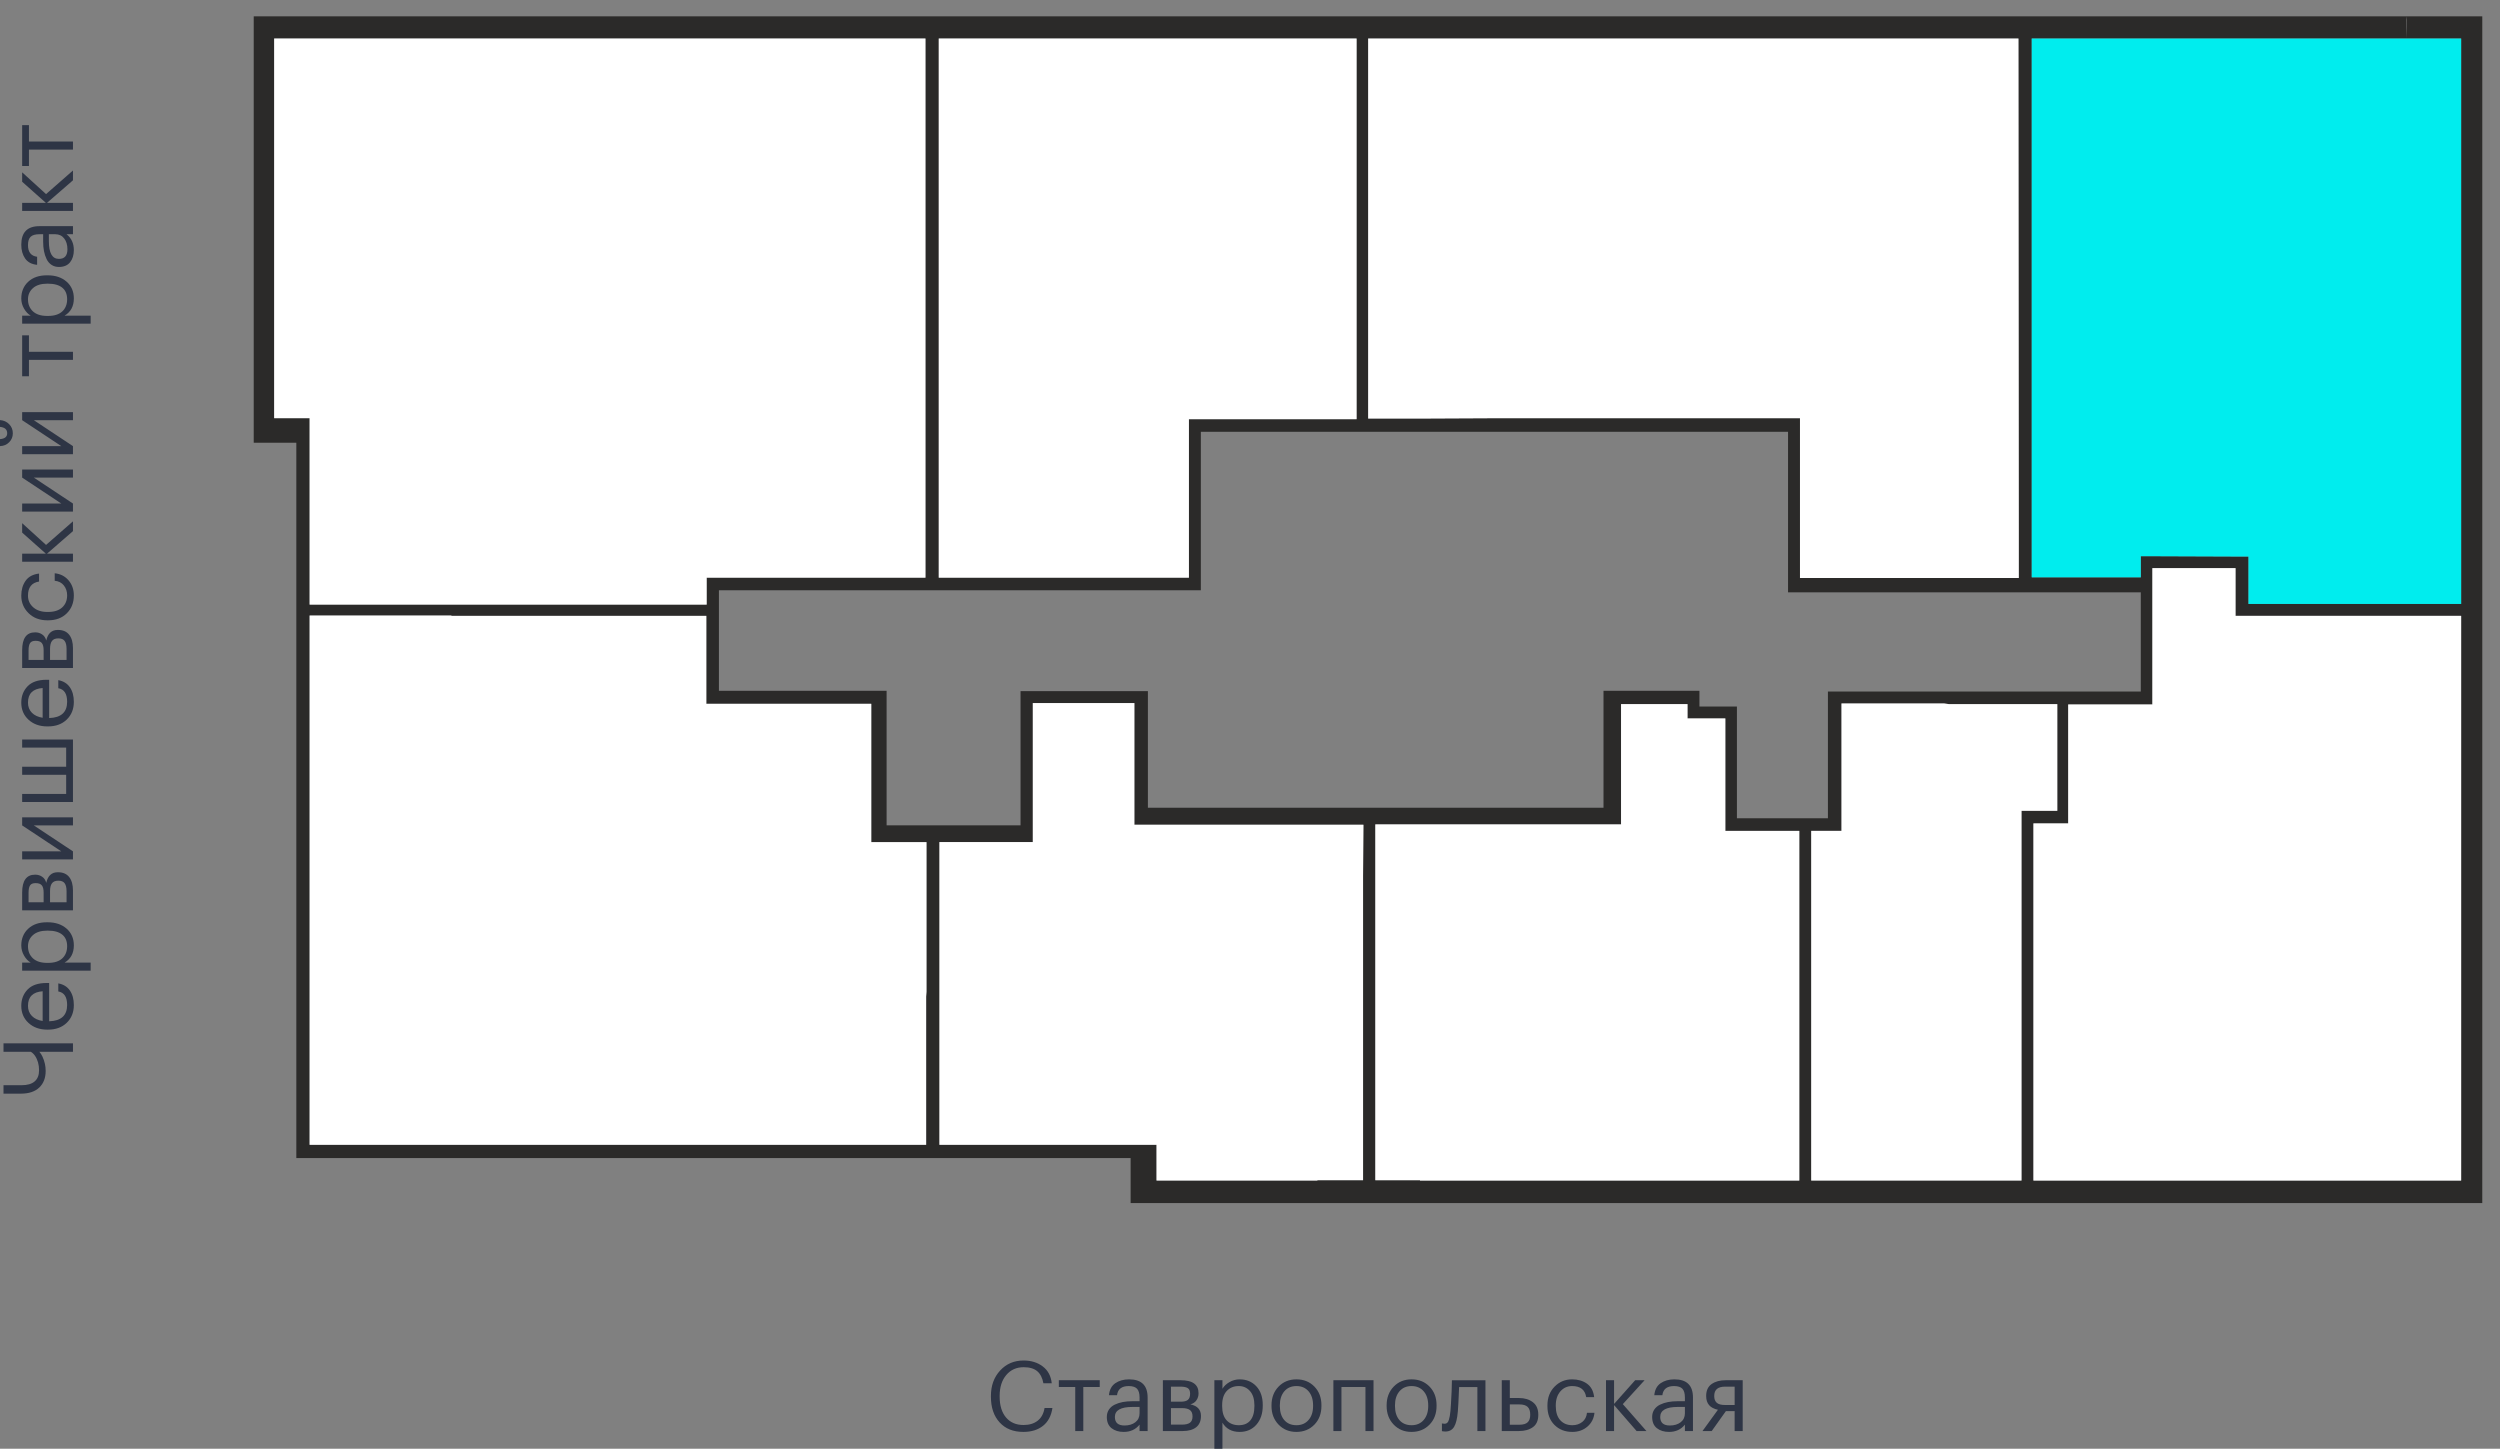 <?xml version="1.0" encoding="utf-8"?><!--Generator: Adobe Illustrator 26.2.1, SVG Export Plug-In . SVG Version: 6.00 Build 0)--><svg version="1.1" id="Слой_1" xmlns:xodm="http://www.corel.com/coreldraw/odm/2003" xmlns="http://www.w3.org/2000/svg" xmlns:xlink="http://www.w3.org/1999/xlink" x="0px" y="0px" viewBox="0 0 733.547 425.083" style="enable-background:new 0 0 733.547 425.083;" xml:space="preserve"><rect x="0" y="0" width="733.547" height="425.083" fill="#808080" stroke="none"/><style type="text/css">.st0{fill-rule:evenodd;clip-rule:evenodd;fill:#2B2A29;}
	.st1{fill:#2E3545;}
	.st2{fill:#FFFFFF;}
	.st3{fill:#00EDEE;}</style><path class="st0" d="M728.347,167.4h-0V11.3v-6.5H722.147h-15.9v6.5c0,0,15.9,0,15.9,0
	v165.9h-62.4v-10.4v-3.5h-2l-26.2-0.1H628.147v3.5v2.7h-2.4h-29.6V141.5v-2v-30.4
	v-9.5v-33V65V11.3h12.8h97.3c0,0-0.1-6.5,0-6.5h-97.3h-30.4H416.347h-30.4h-97.7
	h-30.4H80.447h-6v6.5v100.5v18.1h12.5v206v0v3.9h244.8V353h6h14.7H515.147h30.1
	h33.8H609.147h113h6.2v-6.6V335.5V189.3h0V167.4z M625.747,173.8h2.4v29.1
	h-21.3H603.647h-10.9h-56.4v3.5v33.7h-14.4H509.647v-29.3v-1.7v-1.8h-3.4
	H498.647v-4.6h-3.5h-19.5h-3.4H471.647h-1.151v3.9V237h-35.449h-4.8h-31.2H394.147h-57.332
	v-30.4v-3.8h-0.468h-3.5h-29.8h-3.6v3.5v0.8v2.1v32.967H260.147V206.5v-3.8h-49.2
	v-29.5H260.147h45.1h43.6h3.5v-3.8v-42.7H380.647h14.9h129.1v47.1h3.5h24h40.1
	H625.747z M416.347,11.3h162.2h13.7l0.1,145.8v12.5h-40.2h-24v-43v-3.9h-3.5h-83.1
	h-1.4l-21.3,0.1h-17.4v-111.5H416.347z M288.247,11.3h97.7h12.1V65.5v1.9v18.2
	v2.1V123h-21.7h-14.4h-1.9h-11.2v3.7V169.5h-40.8h-2.8h-29.8v-45.2v-1.5v-111.5
	H288.247z M90.847,129.8v-7.1H80.447v-10.9v-100.5h177.4h13.7v72.4v3.7v34.4
	v7.6V169.5H260.147h-23.8h-3.4H210.647h-1.4h-1.9v2.4v5.5h-29.3h-1.5h-30.3h-1.2
	h-1.5h-11.1H90.847v-47.5V129.8z M90.847,335.9V180.6h41.6v0.1h11.8h2h30.2h1.5
	h29.3V206.5h3.7H255.647v30.2v1.6V240v5.2v1.9h16.2V291l-0.1,1.4v43.5H90.847z
	 M352.447,346.4h-13.1v-10.5h-7.6H275.647v-43.5v-1.2v-44.128h27.4v-10.272v-4.2
	v-26.3h29.8v0.3V240.5v1.49h1.7h1.8h63.706L399.947,257v33.6v55.7h-13.4
	v0.1h-34.1V346.4z M416.647,346.4v-0.1h-13.1v-55.7V289v-47.11H433.647h4h1.7
	h20.2h6.9h2h5.7h1.5v-35.29h19.5v0.7v3.5h3.5h7.6v25.9v1.9V242v1.8h2.5h0.9
	h12.3h6v102.6H416.647z M579.047,346.4h-47.6V243.8c5.286,0,7.787,0,8.883,0v-2.2
	v-35.2h30.017l1.5,0.2h20.9H603.647v31.3h-7h-3.5V241.5v104.9H579.047z M722.147,346.4h-113
	h-12.5v-59.7v-1.8v-43.3h10.2v-1.4v-1.1V238v-2.4v-28.9h21.1h0.5h3.1V205v-2
	v-2L631.547,201v-34.3h24.4v10.4v3.6h2.1h1.7H722.147V335.5V346.4z"/><g><path class="st1" d="M21.41,308.614h-9.863c0.38,0.437,0.694,0.931,0.941,1.482
		c0.608,1.331,0.912,2.709,0.912,4.133c0,2.053-0.628,3.678-1.881,4.875
		c-1.254,1.197-3.06,1.796-5.416,1.796H1.027v-2.48h5.331c1.673,0,2.941-0.37,3.806-1.111
		c0.864-0.741,1.297-1.825,1.297-3.25c0-1.673-0.399-3.097-1.197-4.277
		c-0.361-0.513-0.77-0.901-1.226-1.168H1.027v-2.48h20.383V308.614z"/><path class="st1" d="M21.666,294.902c0,2.129-0.694,3.863-2.081,5.203s-3.212,2.01-5.473,2.01
		h-0.229c-2.242,0-4.076-0.651-5.502-1.953c-1.426-1.301-2.138-2.979-2.138-5.031
		c0-1.901,0.612-3.493,1.839-4.776c1.225-1.283,3.083-1.924,5.573-1.924h0.77v11.232
		c3.516-0.114,5.273-1.71,5.273-4.79c0-2.337-0.864-3.657-2.594-3.962v-2.366
		c1.482,0.267,2.613,0.96,3.393,2.081C21.278,291.747,21.666,293.172,21.666,294.902z
		 M12.515,290.854c-2.869,0.21-4.305,1.634-4.305,4.277c0,1.197,0.38,2.185,1.14,2.964
		c0.761,0.78,1.815,1.274,3.164,1.482C12.515,299.577,12.515,290.854,12.515,290.854z"/><path class="st1" d="M6.501,284.81v-2.366h2.508c-0.76-0.436-1.411-1.121-1.952-2.052
		s-0.812-1.929-0.812-2.994c0-1.995,0.674-3.625,2.023-4.888
		c1.35-1.264,3.175-1.897,5.474-1.897h0.229c2.299,0,4.157,0.623,5.573,1.868
		c1.416,1.245,2.124,2.884,2.124,4.917c0,2.281-0.902,3.963-2.709,5.046h7.641v2.366H6.501z
		 M19.699,277.626c0-1.482-0.479-2.613-1.44-3.393c-0.959-0.778-2.351-1.168-4.176-1.168
		h-0.229c-1.805,0-3.197,0.433-4.176,1.297c-0.979,0.865-1.469,1.963-1.469,3.293
		c0,1.444,0.48,2.618,1.44,3.521c0.96,0.902,2.362,1.354,4.205,1.354h0.229
		c1.843,0,3.241-0.442,4.191-1.326C19.224,280.32,19.699,279.127,19.699,277.626z"/><path class="st1" d="M6.501,267.108v-5.218c0-3.496,1.264-5.245,3.791-5.245h0.086
		c0.723,0,1.383,0.2,1.981,0.599c0.599,0.399,1.003,0.998,1.212,1.797
		c0.456-2.072,1.578-3.108,3.364-3.108h0.085c1.445,0,2.538,0.47,3.279,1.411
		c0.741,0.941,1.111,2.248,1.111,3.921v5.844H6.501z M8.382,264.741h4.418v-2.851
		c0-0.988-0.18-1.696-0.542-2.124c-0.361-0.427-0.95-0.641-1.768-0.641h-0.085
		c-0.76,0-1.288,0.224-1.582,0.67s-0.442,1.154-0.442,2.124v2.822H8.382z M14.682,264.741
		h4.846v-3.25c0-1.045-0.186-1.819-0.556-2.323c-0.371-0.503-0.974-0.755-1.811-0.755
		H17.076c-0.835,0-1.443,0.252-1.823,0.755c-0.38,0.505-0.571,1.278-0.571,2.323
		C14.682,261.491,14.682,264.741,14.682,264.741z"/><path class="st1" d="M21.41,252.169H6.501v-2.366h11.488l-11.488-7.612v-2.366h14.909v2.366H9.921
		l11.488,7.612C21.41,249.803,21.41,252.169,21.41,252.169z"/><path class="st1" d="M6.501,235.322v-2.366h12.914v-5.617H6.501v-2.365h12.914v-5.617H6.501v-2.366
		h14.909v18.331H6.501z"/><path class="st1" d="M21.666,205.93c0,2.129-0.694,3.863-2.081,5.203s-3.212,2.01-5.473,2.01
		h-0.229c-2.242,0-4.076-0.651-5.502-1.953c-1.426-1.301-2.138-2.979-2.138-5.031
		c0-1.901,0.612-3.493,1.839-4.776c1.225-1.283,3.083-1.924,5.573-1.924h0.77v11.232
		c3.516-0.114,5.273-1.71,5.273-4.79c0-2.337-0.864-3.657-2.594-3.963v-2.366
		c1.482,0.267,2.613,0.96,3.393,2.081C21.278,202.775,21.666,204.201,21.666,205.93z
		 M12.515,201.882c-2.869,0.21-4.305,1.634-4.305,4.277c0,1.197,0.38,2.185,1.14,2.964
		c0.761,0.779,1.815,1.274,3.164,1.482C12.515,210.605,12.515,201.882,12.515,201.882z"/><path class="st1" d="M6.501,196.01v-5.218c0-3.496,1.264-5.245,3.791-5.245h0.086
		c0.723,0,1.383,0.199,1.981,0.599c0.599,0.399,1.003,0.998,1.212,1.797
		c0.456-2.072,1.578-3.108,3.364-3.108h0.085c1.445,0,2.538,0.47,3.279,1.411
		c0.741,0.941,1.111,2.248,1.111,3.921v5.844C21.41,196.01,6.501,196.01,6.501,196.01z
		 M8.382,193.643h4.418v-2.851c0-0.988-0.18-1.696-0.542-2.124
		c-0.361-0.427-0.95-0.641-1.768-0.641h-0.085c-0.76,0-1.288,0.224-1.582,0.67
		s-0.442,1.154-0.442,2.124v2.822H8.382z M14.682,193.643h4.846v-3.25
		c0-1.045-0.186-1.819-0.556-2.323c-0.371-0.503-0.974-0.755-1.811-0.755H17.076
		c-0.835,0-1.443,0.252-1.823,0.755c-0.38,0.505-0.571,1.278-0.571,2.323
		C14.682,190.393,14.682,193.643,14.682,193.643z"/><path class="st1" d="M21.666,174.715c0,2.129-0.688,3.878-2.067,5.245
		c-1.377,1.369-3.206,2.053-5.487,2.053h-0.229c-2.242,0-4.076-0.698-5.502-2.096
		c-1.426-1.397-2.138-3.111-2.138-5.146c0-1.71,0.422-3.164,1.268-4.362
		c0.846-1.197,2.162-1.9,3.949-2.109v2.337c-2.167,0.342-3.25,1.72-3.25,4.133
		c0,1.387,0.519,2.533,1.554,3.436s2.408,1.354,4.119,1.354h0.229
		c1.786,0,3.163-0.442,4.133-1.326c0.97-0.884,1.453-2.066,1.453-3.548
		c0-1.122-0.318-2.086-0.955-2.894c-0.637-0.807-1.535-1.269-2.693-1.383v-2.195
		c1.634,0.152,2.979,0.832,4.033,2.038C21.14,171.461,21.666,172.947,21.666,174.715z"/><path class="st1" d="M13.798,162.457h7.612v2.366H6.501v-2.366h6.955l-6.955-6.186v-2.765
		l7.012,6.386l7.897-6.927v2.879L13.798,162.457z"/><path class="st1" d="M21.41,150.114H6.501v-2.366h11.488l-11.488-7.612v-2.366h14.909v2.366H9.921
		l11.488,7.612C21.41,147.748,21.41,150.114,21.41,150.114z"/><path class="st1" d="M3.763,127.137c0,1.027-0.356,1.9-1.068,2.623
		c-0.713,0.723-1.611,1.102-2.695,1.14v-2.053c1.407-0.114,2.11-0.683,2.11-1.71
		c0-1.122-0.703-1.748-2.11-1.881v-1.996c1.083,0.077,1.981,0.48,2.695,1.212
		C3.407,125.203,3.763,126.092,3.763,127.137z M21.41,133.266H6.501v-2.366h11.488l-11.488-7.612
		v-2.366h14.909v2.366H9.921l11.488,7.612C21.41,130.9,21.41,133.266,21.41,133.266z"/><path class="st1" d="M8.496,98.401v4.819h12.914v2.365H8.496v4.819H6.501V98.401H8.496z"/><path class="st1" d="M6.501,94.98v-2.366h2.508c-0.76-0.436-1.411-1.121-1.952-2.052
		c-0.542-0.931-0.812-1.929-0.812-2.994c0-1.995,0.674-3.625,2.023-4.888
		c1.35-1.264,3.175-1.897,5.474-1.897h0.229c2.299,0,4.157,0.623,5.573,1.868
		c1.416,1.245,2.124,2.884,2.124,4.917c0,2.281-0.902,3.963-2.709,5.046h7.641v2.366
		C26.598,94.98,6.501,94.98,6.501,94.98z M19.699,87.796c0-1.482-0.479-2.613-1.44-3.393
		c-0.959-0.778-2.351-1.168-4.176-1.168h-0.229c-1.805,0-3.197,0.433-4.176,1.297
		c-0.979,0.865-1.469,1.963-1.469,3.293c0,1.444,0.48,2.618,1.44,3.521
		c0.96,0.902,2.362,1.354,4.205,1.354h0.229c1.843,0,3.241-0.442,4.191-1.326
		C19.224,90.49,19.699,89.297,19.699,87.796z"/><path class="st1" d="M21.666,73.372c0,1.464-0.365,2.655-1.097,3.577
		c-0.732,0.922-1.829,1.383-3.293,1.383c-0.817,0-1.534-0.204-2.152-0.612
		c-0.617-0.409-1.102-0.974-1.453-1.697c-0.351-0.722-0.609-1.51-0.77-2.366
		c-0.161-0.855-0.242-1.785-0.242-2.793v-2.138h-1.083c-1.197,0-2.057,0.247-2.58,0.741
		c-0.522,0.494-0.784,1.311-0.784,2.451c0,2.053,0.894,3.193,2.68,3.421v2.366
		c-1.596-0.152-2.769-0.774-3.521-1.866c-0.751-1.093-1.125-2.438-1.125-4.034
		c0-3.63,1.777-5.445,5.33-5.445h9.836v2.366h-1.881
		C20.954,69.865,21.666,71.414,21.666,73.372z M19.785,73.143
		c0-1.292-0.318-2.351-0.955-3.178c-0.637-0.827-1.515-1.24-2.637-1.24h-1.854v2.052
		c0,3.459,0.979,5.189,2.936,5.189C18.948,75.965,19.785,75.025,19.785,73.143z"/><path class="st1" d="M13.798,59.517h7.612v2.366H6.501v-2.366h6.955l-6.955-6.186v-2.765l7.012,6.386
		l7.897-6.927v2.879L13.798,59.517z"/><path class="st1" d="M8.496,36.71v4.819h12.914v2.365H8.496v4.819H6.501V36.71H8.496z"/></g><g><path class="st1" d="M300.275,420.15c-2.946,0-5.271-0.93-6.971-2.793s-2.55-4.371-2.55-7.526
		v-0.229c0-3.022,0.902-5.511,2.707-7.469c1.805-1.957,4.095-2.936,6.869-2.936
		c2.225,0,4.102,0.58,5.631,1.739c1.531,1.16,2.41,2.804,2.638,4.932h-2.452
		c-0.285-1.578-0.889-2.756-1.81-3.536c-0.923-0.778-2.248-1.168-3.976-1.168
		c-2.111,0-3.812,0.764-5.104,2.294c-1.292,1.53-1.94,3.568-1.94,6.114v0.229
		c0,2.604,0.624,4.642,1.868,6.115c1.246,1.473,2.96,2.209,5.146,2.209
		c1.691,0,3.074-0.422,4.148-1.268c1.074-0.846,1.745-2.086,2.011-3.721h2.308
		c-0.343,2.3-1.264,4.044-2.765,5.232C304.532,419.557,302.611,420.15,300.275,420.15z"/><path class="st1" d="M322.681,406.98h-4.819v12.914h-2.366v-12.914h-4.816v-1.995h12.001V406.98z"/><path class="st1" d="M329.722,420.15c-1.464,0-2.656-0.365-3.577-1.097
		c-0.923-0.732-1.383-1.829-1.383-3.293c0-0.817,0.202-1.534,0.612-2.152
		c0.408-0.617,0.972-1.102,1.696-1.453c0.722-0.352,1.51-0.609,2.366-0.77
		c0.854-0.161,1.786-0.242,2.793-0.242h2.139v-1.083c0-1.197-0.248-2.057-0.742-2.58
		c-0.494-0.522-1.311-0.784-2.452-0.784c-2.051,0-3.192,0.894-3.42,2.68h-2.366
		c0.151-1.596,0.775-2.769,1.868-3.521c1.093-0.75,2.436-1.125,4.032-1.125
		c3.631,0,5.445,1.777,5.445,5.33v9.836h-2.364v-1.881
		C333.228,419.438,331.678,420.15,329.722,420.15z M329.95,418.269
		c1.292,0,2.352-0.318,3.178-0.955c0.826-0.637,1.241-1.515,1.241-2.637v-1.854h-2.053
		c-3.459,0-5.19,0.979-5.19,2.936C327.126,417.433,328.068,418.269,329.95,418.269z"/><path class="st1" d="M341.211,404.985h5.218c3.496,0,5.245,1.264,5.245,3.791v0.086
		c0,0.723-0.2,1.383-0.599,1.981c-0.399,0.599-0.998,1.003-1.796,1.212
		c2.069,0.456,3.106,1.578,3.106,3.364v0.085c0,1.445-0.471,2.538-1.411,3.279
		c-0.942,0.741-2.248,1.111-3.921,1.111h-5.844V404.985z M343.577,406.866v4.418h2.851
		c0.988,0,1.696-0.18,2.123-0.542c0.429-0.361,0.643-0.95,0.643-1.768v-0.085
		c0-0.76-0.225-1.288-0.67-1.582c-0.448-0.295-1.155-0.442-2.123-0.442H343.577z
		 M343.577,413.166v4.846h3.25c1.044,0,1.819-0.186,2.322-0.556
		c0.503-0.371,0.756-0.974,0.756-1.811v-0.086c0-0.835-0.253-1.443-0.756-1.823
		c-0.503-0.38-1.278-0.571-2.322-0.571H343.577z"/><path class="st1" d="M356.321,404.985h2.366v2.508c0.436-0.76,1.121-1.411,2.053-1.952
		c0.93-0.542,1.928-0.812,2.993-0.812c1.995,0,3.624,0.674,4.888,2.023
		c1.264,1.35,1.895,3.175,1.895,5.474v0.229c0,2.299-0.622,4.157-1.868,5.573
		c-1.244,1.416-2.884,2.124-4.916,2.124c-2.281,0-3.962-0.902-5.046-2.709v7.641h-2.366
		V404.985z M363.503,418.183c1.482,0,2.615-0.479,3.394-1.44
		c0.78-0.959,1.169-2.351,1.169-4.176v-0.229c0-1.805-0.434-3.197-1.299-4.176
		c-0.863-0.979-1.96-1.469-3.292-1.469c-1.443,0-2.617,0.48-3.519,1.44
		c-0.905,0.96-1.355,2.362-1.355,4.205v0.229c0,1.843,0.441,3.241,1.325,4.191
		C360.81,417.709,362.002,418.183,363.503,418.183z"/><path class="st1" d="M380.379,420.15c-2.109,0-3.853-0.717-5.229-2.152
		c-1.378-1.435-2.067-3.246-2.067-5.431v-0.229c0-2.224,0.689-4.047,2.067-5.473
		c1.376-1.426,3.13-2.138,5.259-2.138c2.127,0,3.881,0.708,5.259,2.123
		c1.378,1.416,2.067,3.236,2.067,5.46v0.227c0,2.243-0.694,4.073-2.081,5.488
		C384.267,419.443,382.509,420.15,380.379,420.15z M380.409,418.183
		c1.482,0,2.666-0.513,3.55-1.539c0.882-1.025,1.325-2.385,1.325-4.076v-0.199
		c0-1.73-0.443-3.108-1.325-4.134c-0.884-1.025-2.067-1.539-3.55-1.539
		c-1.503,0-2.691,0.514-3.563,1.539c-0.875,1.027-1.313,2.395-1.313,4.105v0.229
		c0,1.73,0.434,3.098,1.299,4.105C377.695,417.681,378.887,418.183,380.409,418.183z"/><path class="st1" d="M400.648,406.98h-7.041v12.914h-2.366v-14.909h11.774v14.909h-2.366V406.98z"/><path class="st1" d="M414.16,420.15c-2.109,0-3.853-0.717-5.229-2.152
		c-1.378-1.435-2.067-3.246-2.067-5.431v-0.229c0-2.224,0.689-4.047,2.067-5.473
		c1.376-1.426,3.13-2.138,5.259-2.138c2.127,0,3.881,0.708,5.259,2.123
		c1.378,1.416,2.067,3.236,2.067,5.46v0.227c0,2.243-0.694,4.073-2.081,5.488
		C418.048,419.443,416.29,420.15,414.16,420.15z M414.19,418.183
		c1.482,0,2.666-0.513,3.55-1.539c0.882-1.025,1.325-2.385,1.325-4.076v-0.199
		c0-1.73-0.443-3.108-1.325-4.134c-0.884-1.025-2.067-1.539-3.55-1.539
		c-1.503,0-2.691,0.514-3.563,1.539c-0.875,1.027-1.313,2.395-1.313,4.105v0.229
		c0,1.73,0.434,3.098,1.299,4.105C411.476,417.681,412.668,418.183,414.19,418.183z"/><path class="st1" d="M427.759,414.136c-0.172,2.052-0.531,3.548-1.083,4.489
		c-0.552,0.941-1.415,1.412-2.594,1.412c-0.248,0-0.503-0.02-0.77-0.057l-0.227-0.086
		v-2.253l0.2,0.058c0.19,0.038,0.39,0.057,0.599,0.057
		c0.304,0,0.554-0.09,0.754-0.271c0.199-0.18,0.362-0.47,0.485-0.869
		c0.125-0.399,0.216-0.775,0.271-1.126c0.058-0.351,0.123-0.85,0.2-1.496
		c0.077-0.684,0.19-2.623,0.343-5.816l0.084-3.192h9.837v14.909h-2.366v-12.914h-5.359
		C427.959,411.085,427.836,413.47,427.759,414.136z"/><path class="st1" d="M440.645,404.985h2.366v5.216h2.652c1.673,0,3.039,0.409,4.104,1.226
		c1.065,0.818,1.596,2.033,1.596,3.649v0.085c0,1.636-0.527,2.833-1.582,3.592
		c-1.053,0.76-2.427,1.14-4.118,1.14h-5.018V404.985z M445.804,418.042
		c1.141,0,1.958-0.242,2.452-0.727c0.494-0.485,0.742-1.202,0.742-2.153v-0.085
		c0-1.027-0.253-1.782-0.756-2.267c-0.503-0.485-1.315-0.727-2.438-0.727h-2.793v5.959
		H445.804z"/><path class="st1" d="M461.339,420.15c-2.127,0-3.877-0.688-5.245-2.067
		c-1.366-1.377-2.051-3.206-2.051-5.487v-0.229c0-2.242,0.698-4.076,2.095-5.502
		c1.397-1.426,3.111-2.138,5.146-2.138c1.71,0,3.164,0.422,4.362,1.268
		c1.197,0.846,1.9,2.162,2.109,3.949h-2.336c-0.343-2.167-1.721-3.25-4.134-3.25
		c-1.387,0-2.533,0.519-3.436,1.554s-1.355,2.408-1.355,4.119v0.229
		c0,1.786,0.443,3.163,1.327,4.133c0.884,0.97,2.067,1.453,3.55,1.453
		c1.121,0,2.086-0.318,2.893-0.955s1.269-1.535,1.383-2.693h2.195
		c-0.153,1.634-0.831,2.979-2.039,4.033C464.594,419.624,463.107,420.15,461.339,420.15z"/><path class="st1" d="M473.597,412.282v7.612h-2.366v-14.909h2.366v6.955l6.187-6.955h2.765
		l-6.387,7.012l6.927,7.897h-2.879L473.597,412.282z"/><path class="st1" d="M489.735,420.15c-1.464,0-2.656-0.365-3.577-1.097
		c-0.923-0.732-1.383-1.829-1.383-3.293c0-0.817,0.202-1.534,0.612-2.152
		c0.408-0.617,0.972-1.102,1.696-1.453c0.721-0.352,1.51-0.609,2.366-0.77
		c0.854-0.161,1.786-0.242,2.793-0.242h2.139v-1.083c0-1.197-0.248-2.057-0.742-2.58
		c-0.494-0.522-1.311-0.784-2.452-0.784c-2.051,0-3.192,0.894-3.42,2.68h-2.366
		c0.151-1.596,0.775-2.769,1.868-3.521c1.093-0.75,2.436-1.125,4.032-1.125
		c3.631,0,5.445,1.777,5.445,5.33v9.836h-2.364v-1.881
		C493.241,419.438,491.691,420.15,489.735,420.15z M489.962,418.269
		c1.292,0,2.352-0.318,3.178-0.955c0.826-0.637,1.241-1.515,1.241-2.637v-1.854h-2.053
		c-3.459,0-5.19,0.979-5.19,2.936C487.139,417.433,488.081,418.269,489.962,418.269z"/><path class="st1" d="M502.249,419.894h-2.71l4.533-6.243c-2.299-0.474-3.45-1.805-3.45-3.992
		v-0.086c0-1.558,0.531-2.712,1.596-3.463c1.065-0.752,2.434-1.126,4.106-1.126h5.016
		v14.909h-2.364v-5.844h-2.566L502.249,419.894z M506.181,406.866
		c-2.127,0-3.192,0.902-3.192,2.707v0.086c0,0.855,0.246,1.502,0.742,1.938
		c0.492,0.437,1.311,0.657,2.45,0.657h2.796v-5.388H506.181z"/></g><g><rect x="728.347" y="167.4" class="st2" width="0" height="21.9"/><polygon class="st2" points="275.447,124.3 275.447,169.5 305.247,169.5 308.047,169.5 348.847,169.5 
		348.847,126.7 348.847,123 360.047,123 361.947,123 376.347,123 398.047,123 398.047,87.7 
		398.047,85.6 398.047,67.4 398.047,65.5 398.047,11.3 385.947,11.3 288.247,11.3 
		275.447,11.3 275.447,122.8 	"/><polygon class="st2" points="271.747,292.4 271.847,291 271.847,247.1 255.647,247.1 
		255.647,245.2 255.647,240 255.647,238.3 255.647,236.7 255.647,206.5 210.947,206.5 207.247,206.5 
		207.247,180.7 177.947,180.7 176.447,180.7 146.247,180.7 144.247,180.7 
		132.447,180.7 132.447,180.6 90.847,180.6 90.847,335.9 271.747,335.9 	"/><polygon class="st2" points="416.347,11.3 401.447,11.3 401.447,122.8 418.847,122.8 
		440.147,122.7 441.547,122.7 524.647,122.7 528.147,122.7 528.147,126.6 
		528.147,169.6 552.147,169.6 592.347,169.6 592.347,157.1 592.247,11.3 
		578.547,11.3 	"/><polygon class="st2" points="352.447,346.4 352.447,346.4 386.547,346.4 386.547,346.3 
		399.947,346.3 399.947,290.6 399.947,257 400.054,241.99 336.347,241.99 334.547,241.99 
		332.847,241.99 332.847,240.5 332.847,206.6 332.847,206.3 303.047,206.3 
		303.047,232.6 303.047,236.8 303.047,247.072 275.647,247.072 275.647,291.2 275.647,292.4 
		275.647,335.9 331.747,335.9 339.347,335.9 339.347,346.4 	"/><polygon class="st2" points="90.847,129.8 90.847,129.9 90.847,177.4 132.447,177.4 
		143.547,177.4 145.047,177.4 146.247,177.4 176.547,177.4 178.047,177.4 
		207.347,177.4 207.347,171.9 207.347,169.5 209.247,169.5 210.647,169.5 232.947,169.5 
		236.347,169.5 260.147,169.5 271.547,169.5 271.547,129.4 271.547,121.8 271.547,87.4 
		271.547,83.7 271.547,11.3 257.847,11.3 80.447,11.3 80.447,111.8 80.447,122.7 
		90.847,122.7 	"/><polygon class="st3" points="596.147,11.3 596.147,65 596.147,66.6 596.147,99.6 
		596.147,109.1 596.147,139.5 596.147,141.5 596.147,169.4 625.747,169.4 628.147,169.4 
		628.147,166.7 628.147,163.2 631.547,163.2 657.747,163.3 659.747,163.3 
		659.747,166.8 659.747,177.2 722.147,177.2 722.147,11.3 706.247,11.3 608.947,11.3 	
		"/><path class="st2" d="M706.247,11.3v-6.5C706.147,4.8,706.247,11.3,706.247,11.3z"/><path class="st2" d="M593.147,346.4V241.5v-3.6h3.5h7v-31.3h-10.9h-20.9l-1.5-0.2h-30.017
		v35.2v2.2c-1.096,0-3.597,0-8.883,0v102.6h47.6H593.147z"/><polygon class="st2" points="527.947,346.4 527.947,243.8 521.947,243.8 509.647,243.8 
		508.747,243.8 506.247,243.8 506.247,242 506.247,238.6 506.247,236.7 506.247,210.8 
		498.647,210.8 495.147,210.8 495.147,207.3 495.147,206.6 475.647,206.6 475.647,241.89 
		474.147,241.89 468.447,241.89 466.447,241.89 459.547,241.89 439.347,241.89 
		437.647,241.89 433.647,241.89 403.547,241.89 403.547,289 403.547,290.6 403.547,346.3 
		416.647,346.3 416.647,346.4 	"/><polygon class="st2" points="722.147,346.4 722.147,335.5 722.147,180.7 659.747,180.7 
		658.047,180.7 655.947,180.7 655.947,177.1 655.947,166.7 631.547,166.7 631.547,201 
		631.547,201 631.547,203 631.547,205 631.547,206.7 628.447,206.7 627.947,206.7 
		606.847,206.7 606.847,235.6 606.847,238 606.847,239.1 606.847,240.2 606.847,241.6 
		596.647,241.6 596.647,284.9 596.647,286.7 596.647,346.4 609.147,346.4 	"/></g></svg>